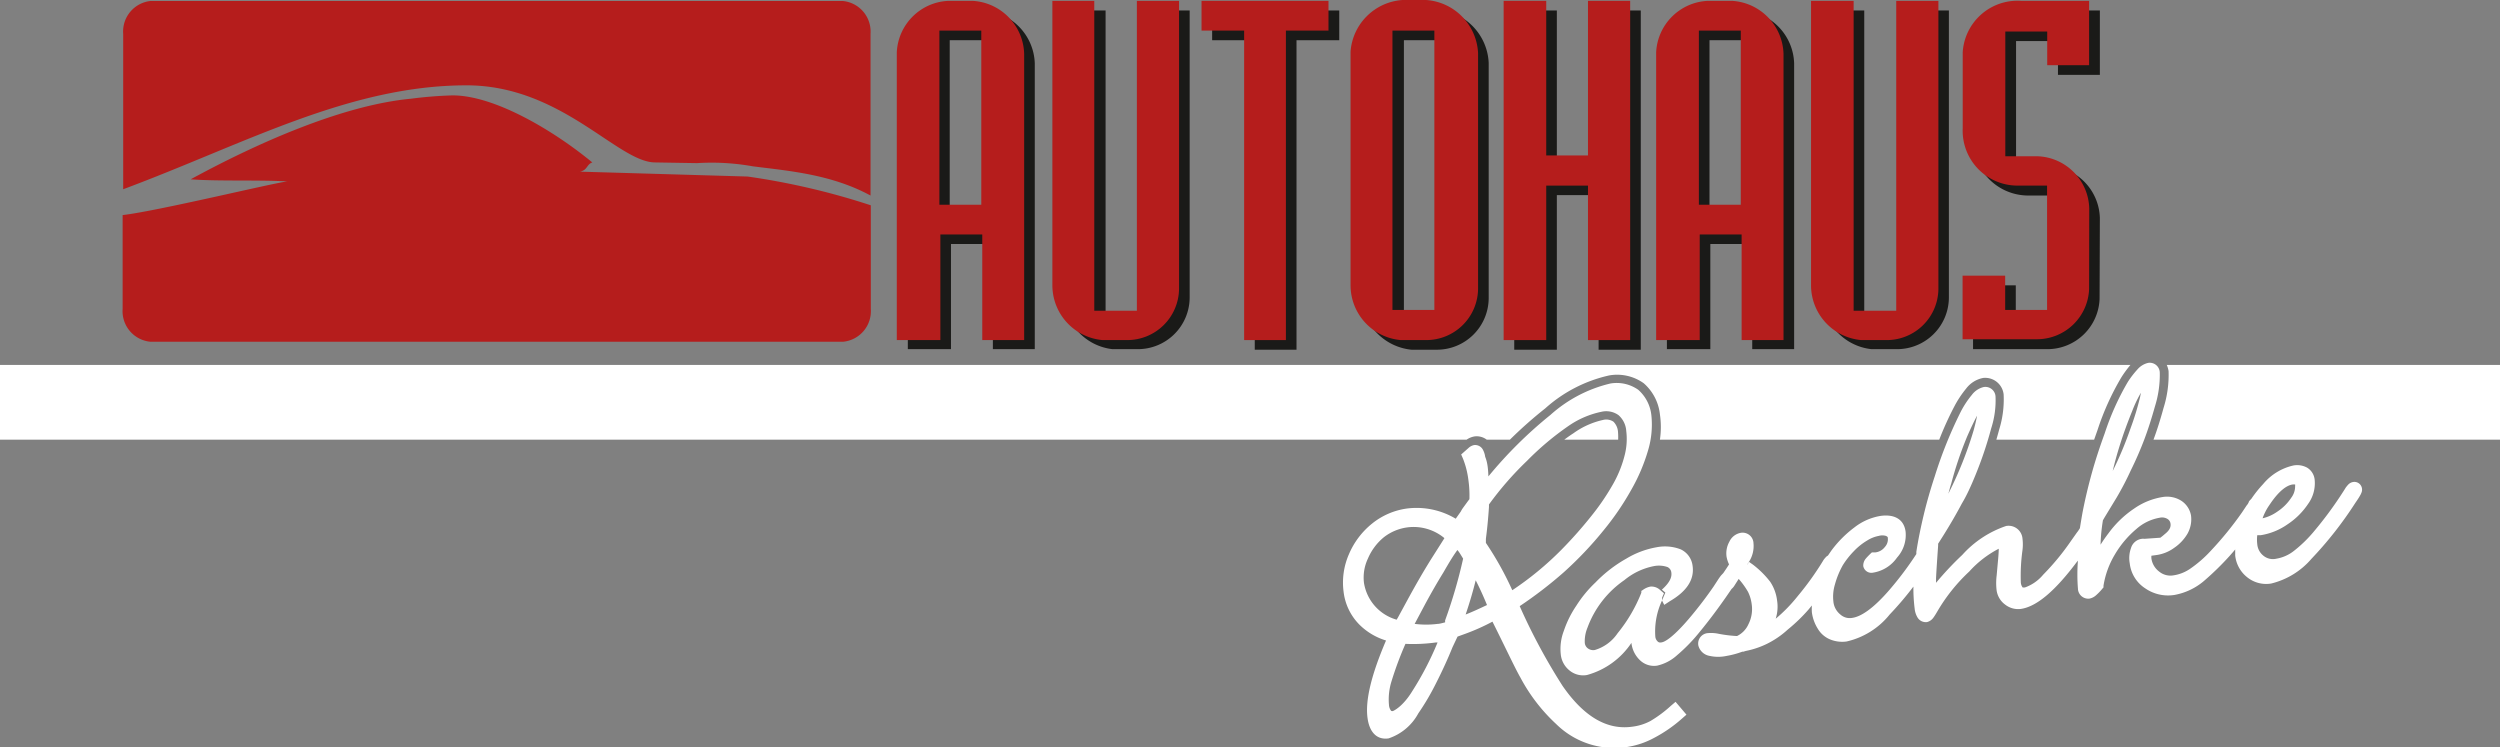 <svg xmlns="http://www.w3.org/2000/svg" viewBox="0 0 179 53.5"><rect x="0" y="0" width="179" height="53.5" fill="#808080" stroke="none"/><defs><style>.cls-1{fill:#fff;}.cls-2{fill:#1a1a18;}.cls-2,.cls-3{fill-rule:evenodd;}.cls-3{fill:#b51d1c;}</style></defs><title>logo</title><g id="Ebene_2" data-name="Ebene 2"><g id="Vordergrund"><path class="cls-1" d="M115.86,31.48H112c.22-.16.44-.32.66-.46a5.72,5.72,0,0,1,2.11-.95.93.93,0,0,1,.75.12,1.14,1.14,0,0,1,.33.75A4.63,4.63,0,0,1,115.86,31.48Zm39.28-5.35H179v5.35H154.19c.25-.67.49-1.43.72-2.27a7.9,7.9,0,0,0,.36-2.64A1.78,1.78,0,0,0,155.14,26.13ZM0,26.13H152.54a8.19,8.19,0,0,0-.64.87,18.81,18.81,0,0,0-1.72,3.8l-.24.68h-7c.07-.25.14-.49.2-.72a7.24,7.24,0,0,0,.32-2.52A1.33,1.33,0,0,0,142,27.06a2,2,0,0,0-1.23.77,7.39,7.39,0,0,0-.85,1.29,23.31,23.31,0,0,0-1.07,2.36h-20a6.17,6.17,0,0,0,0-1.81,3.45,3.45,0,0,0-1.16-2.23,3.27,3.27,0,0,0-2.47-.56,10.15,10.15,0,0,0-4.58,2.36,30.33,30.33,0,0,0-2.53,2.24h-1.66a1.19,1.19,0,0,0-.89-.23,1.4,1.4,0,0,0-.55.23H0Z"/><path class="cls-2" d="M68.09,25V17.47h3V25h3V4.53A3.92,3.92,0,0,0,70.38.75H68.69A3.88,3.88,0,0,0,65,4.44V25ZM68,2.88h3V15.34H68Z"/><path class="cls-2" d="M82.16.75V22.94h-3V.75h-3V21.13A3.94,3.94,0,0,0,79.65,25h1.81a3.71,3.71,0,0,0,3.72-3.66V.75Z"/><polygon class="cls-2" points="86.79 0.75 86.79 2.88 89.84 2.88 89.84 25.04 92.83 25.04 92.83 2.88 95.89 2.88 95.89 0.75 86.79 0.75"/><path class="cls-2" d="M97.46,21.13a4,4,0,0,0,3.6,3.91h1.81a3.71,3.71,0,0,0,3.72-3.66V4.5A4,4,0,0,0,102.87.69h-1.69a4,4,0,0,0-3.72,3.68Zm3.06-18.25h3v20h-3Z"/><polygon class="cls-2" points="108.42 25.04 111.47 25.04 111.47 13.97 114.46 13.97 114.46 25.04 117.48 25.04 117.48 0.75 114.46 0.75 114.46 11.81 111.47 11.81 111.47 0.75 108.42 0.75 108.42 25.04"/><path class="cls-2" d="M122.46,25V17.47h3V25h3V4.53A3.91,3.91,0,0,0,124.75.75h-1.68a3.87,3.87,0,0,0-3.72,3.69V25ZM122.4,2.88h3V15.34h-3Z"/><path class="cls-2" d="M136.54.75V22.94h-3.06V.75h-3V21.13A3.94,3.94,0,0,0,134,25h1.82a3.71,3.71,0,0,0,3.72-3.66V.75Z"/><path class="cls-2" d="M150.35,15.6a3.84,3.84,0,0,0-3.65-3.72h-2.35V2.94h3V5.36h3V.75h-4.89a3.93,3.93,0,0,0-4.17,3.69V9.87A3.94,3.94,0,0,0,145.2,14h2.13v8.91h-3V20.43h-3.06V25h5.35a3.74,3.74,0,0,0,3.71-3.59Z"/><path class="cls-3" d="M67.33,24.35V16.79h3v7.56h3V3.85A3.91,3.91,0,0,0,69.61.06H67.93a3.87,3.87,0,0,0-3.72,3.69v20.6ZM67.26,2.19h3V14.66h-3Z"/><path class="cls-3" d="M81.4.06V22.25H78.35V.06h-3V20.44a3.94,3.94,0,0,0,3.59,3.91H80.7a3.71,3.71,0,0,0,3.72-3.65V.06Z"/><polygon class="cls-3" points="86.03 0.06 86.03 2.19 89.08 2.19 89.08 24.35 92.07 24.35 92.07 2.19 95.12 2.19 95.12 0.06 86.03 0.06"/><path class="cls-3" d="M96.7,20.44a3.94,3.94,0,0,0,3.59,3.91h1.82a3.71,3.71,0,0,0,3.72-3.65V3.81A4,4,0,0,0,102.11,0h-1.69A4,4,0,0,0,96.7,3.69Zm3-18.25h3v20h-3Z"/><polygon class="cls-3" points="107.66 24.35 110.71 24.35 110.71 13.29 113.7 13.29 113.7 24.35 116.72 24.35 116.72 0.06 113.7 0.06 113.7 11.13 110.71 11.13 110.71 0.06 107.66 0.06 107.66 24.35"/><path class="cls-3" d="M121.7,24.35V16.79h3v7.56h3V3.85A3.92,3.92,0,0,0,124,.06H122.3a3.88,3.88,0,0,0-3.72,3.69v20.6Zm-.06-22.16h3V14.66h-3Z"/><path class="cls-3" d="M135.77.06V22.25h-3.05V.06h-3.05V20.44a3.94,3.94,0,0,0,3.59,3.91h1.81a3.7,3.7,0,0,0,3.72-3.65V.06Z"/><path class="cls-3" d="M149.59,14.91a3.84,3.84,0,0,0-3.66-3.72h-2.35V2.26h3V4.67h3V.06H144.7a3.93,3.93,0,0,0-4.17,3.69V9.19a3.93,3.93,0,0,0,3.91,4.1h2.13v8.9h-3V19.74h-3.05v4.55h5.34a3.74,3.74,0,0,0,3.72-3.59Z"/><path class="cls-1" d="M162,37.11a3,3,0,0,0,1.06-.48,3.49,3.49,0,0,0,1-1,1.34,1.34,0,0,0,.27-.84.23.23,0,0,0,0-.1.87.87,0,0,0-.18,0c-.43.06-1,.47-1.66,1.47A4,4,0,0,0,162,37.11Zm-22.5-1.76a27.16,27.16,0,0,0,1.81-4.53c.12-.44.2-.79.25-1.06-.2.37-.45.89-.74,1.56a26.28,26.28,0,0,0-1.11,3.3C139.63,34.86,139.57,35.11,139.5,35.35Zm11.77-1.63.06-.12a25.75,25.75,0,0,0,1.22-2.94,19.35,19.35,0,0,0,.68-2.23l.06-.31a8.9,8.9,0,0,0-.62,1.3c-.33.81-.62,1.6-.86,2.36S151.42,33.09,151.27,33.72Zm-32.11,9.59L119,43l.11-.27.13-.3-.25-.21c.58-.52.72-.9.68-1.21a.49.49,0,0,0-.28-.41,1.88,1.88,0,0,0-1-.06,4.74,4.74,0,0,0-2.09,1,7.1,7.1,0,0,0-2.64,3.41,2.53,2.53,0,0,0-.19,1.07.55.55,0,0,0,.23.41.64.64,0,0,0,.49.11,3,3,0,0,0,1.63-1.2,10.93,10.93,0,0,0,1.7-2.9l0-.13.11-.07a1.32,1.32,0,0,1,.54-.24.9.9,0,0,1,.69.24l.28.24-.13.3L119,43a5.22,5.22,0,0,0-.48,2.57.54.54,0,0,0,.17.36.24.24,0,0,0,.22.07c.32,0,1-.51,2-1.68A28.58,28.58,0,0,0,122.69,42l.28-.43a4.28,4.28,0,0,1,.26-.37l.16-.17.23-.34.11-.17.07-.11a2.14,2.14,0,0,1-.18-.56,1.71,1.71,0,0,1,.2-1.06,1.12,1.12,0,0,1,.82-.64.78.78,0,0,1,.91.75,2.08,2.08,0,0,1-.32,1.32l-.07-.06L125,40a.28.28,0,0,0,.11.21.23.23,0,0,0,0,.22l.12-.2.27.19a6.63,6.63,0,0,1,1.25,1.24,3.08,3.08,0,0,1,.49,1.34,2.84,2.84,0,0,1-.1,1.3,11,11,0,0,0,1.57-1.61,21,21,0,0,0,1.81-2.52,1.06,1.06,0,0,1,.17-.23.55.55,0,0,1,.19-.16l.24-.35a8,8,0,0,1,1.66-1.67,4.14,4.14,0,0,1,1.86-.82c.91-.13,1.67.17,1.8,1.12a2.41,2.41,0,0,1-.61,1.86A2.59,2.59,0,0,1,134.12,41a.59.59,0,0,1-.71-.47.77.77,0,0,1,.17-.52c.09-.11.21-.23.34-.36l.11-.1.26,0a1,1,0,0,0,.67-.39.81.81,0,0,0,.21-.62c0-.06,0-.11-.14-.17a.92.92,0,0,0-.51,0,2.38,2.38,0,0,0-.83.33,4.45,4.45,0,0,0-.95.76,6,6,0,0,0-.79,1,6.06,6.06,0,0,0-.57,1.39,3,3,0,0,0-.11,1.21,1.34,1.34,0,0,0,.49.93,1,1,0,0,0,.86.25c.64-.09,1.52-.68,2.66-2a23.75,23.75,0,0,0,1.93-2.57l0-.16c.13-.84.31-1.73.53-2.65s.49-1.85.79-2.76a30.8,30.8,0,0,1,1.87-4.64,6.68,6.68,0,0,1,.78-1.18,1.5,1.5,0,0,1,.86-.57.73.73,0,0,1,.84.68,6.53,6.53,0,0,1-.31,2.28,27.41,27.41,0,0,1-1.1,3.28c-.34.84-.66,1.54-1,2.1q-.57,1.08-1.32,2.28l-.31.49-.07.11,0,.13c-.07,1-.12,1.74-.15,2.35v.32a22.68,22.68,0,0,1,1.88-2,7.42,7.42,0,0,1,3.14-2.07,1,1,0,0,1,1.17.9,3.38,3.38,0,0,1,0,.83,13.36,13.36,0,0,0-.12,2.29.66.66,0,0,0,.13.38.59.59,0,0,0,.17,0,3,3,0,0,0,1.3-.91,17.69,17.69,0,0,0,2-2.43l.41-.58a2.35,2.35,0,0,0,.17-.24l.05-.08c.06-.37.12-.75.19-1.13.18-.93.4-1.86.66-2.8s.56-1.85.93-2.87a18.83,18.83,0,0,1,1.65-3.67,6.59,6.59,0,0,1,.71-.92,1.43,1.43,0,0,1,.76-.45.72.72,0,0,1,.82.7,7.53,7.53,0,0,1-.34,2.4c-.24.86-.49,1.64-.74,2.31a24.76,24.76,0,0,1-1,2.3,20.78,20.78,0,0,1-1,1.92l-.79,1.3-.09.15-.11.19a12.82,12.82,0,0,0-.17,1.75,9.92,9.92,0,0,1,.57-.82,7.32,7.32,0,0,1,1.84-1.77,4.9,4.9,0,0,1,2.08-.83,1.91,1.91,0,0,1,1.3.28,1.59,1.59,0,0,1,.69,1.07,2.11,2.11,0,0,1-.26,1.29,3.14,3.14,0,0,1-.94,1,2.82,2.82,0,0,1-1.27.52l-.37.05a1.28,1.28,0,0,0,0,.19,1.42,1.42,0,0,0,.55.94,1.27,1.27,0,0,0,1,.28,2.84,2.84,0,0,0,1.2-.46,8.67,8.67,0,0,0,1.5-1.3,24.39,24.39,0,0,0,2.23-2.74l.34-.51.08-.1.07-.13c0-.07.12-.17.19-.25a8.4,8.4,0,0,1,.84-1.05,3.93,3.93,0,0,1,2.16-1.33,1.48,1.48,0,0,1,1,.16,1.14,1.14,0,0,1,.53.86,2.52,2.52,0,0,1-.47,1.73,5.24,5.24,0,0,1-1.47,1.46,4.57,4.57,0,0,1-1.92.78l-.25,0a2.67,2.67,0,0,0,0,.64,1.17,1.17,0,0,0,.43.82A1.07,1.07,0,0,0,163,40a2.76,2.76,0,0,0,1.21-.53A9.34,9.34,0,0,0,165.72,38a26.7,26.7,0,0,0,1.82-2.44l.28-.43.13-.21a2.31,2.31,0,0,1,.2-.24.64.64,0,0,1,.34-.17.55.55,0,0,1,.63.48.57.57,0,0,1-.05.31,1.22,1.22,0,0,1-.1.2q-.1.18-.33.51a26.7,26.7,0,0,1-3.14,4,5.52,5.52,0,0,1-2.88,1.77,2.16,2.16,0,0,1-1.71-.44,2.29,2.29,0,0,1-.87-1.57c0-.14,0-.28,0-.43-.11.14-.24.28-.36.42a20.45,20.45,0,0,1-1.88,1.84,4.5,4.5,0,0,1-2.12,1,2.88,2.88,0,0,1-2.09-.48,2.45,2.45,0,0,1-1.1-1.78,2.12,2.12,0,0,1,.09-1.1.93.93,0,0,1,.77-.66.48.48,0,0,1,.18,0l1.15-.08a4.12,4.12,0,0,0,.32-.26c.36-.28.44-.52.41-.74a.46.46,0,0,0-.23-.35.75.75,0,0,0-.55-.08,3.39,3.39,0,0,0-1.67.81,7.07,7.07,0,0,0-1.54,1.83,6.22,6.22,0,0,0-.81,2.23l0,.12-.08.09a3.79,3.79,0,0,1-.43.45,1,1,0,0,1-.49.26.74.74,0,0,1-.83-.72,12.81,12.81,0,0,1,0-2l-.09.11c-1.5,2-2.83,3.18-4,3.35a1.51,1.51,0,0,1-1.12-.31,1.53,1.53,0,0,1-.61-1,4.42,4.42,0,0,1,0-1.08l.09-1c.05-.51.06-.8.06-.92A7.45,7.45,0,0,0,141,40.92a12.54,12.54,0,0,0-2.27,2.83c-.11.19-.21.35-.29.46a.81.81,0,0,1-.46.33.69.69,0,0,1-.68-.32,1.51,1.51,0,0,1-.21-.64A11.77,11.77,0,0,1,137,42a23,23,0,0,1-1.7,2,5.53,5.53,0,0,1-3.08,1.93,2.27,2.27,0,0,1-1.19-.15,1.84,1.84,0,0,1-.88-.77,2.92,2.92,0,0,1-.42-1.17,3.91,3.91,0,0,1,0-.49l-.22.27A12,12,0,0,1,128,45.08a6.34,6.34,0,0,1-1.45,1,6.11,6.11,0,0,1-1.56.53l-.16.05-.08,0a6.08,6.08,0,0,1-1.11.3,2.83,2.83,0,0,1-1.24,0,1,1,0,0,1-.8-.75.75.75,0,0,1,.7-.88,2.63,2.63,0,0,1,.76.05,9.28,9.28,0,0,0,1.31.16,1.7,1.7,0,0,0,.82-.85,2.39,2.39,0,0,0,.23-1.44,2.77,2.77,0,0,0-.26-.87,5.69,5.69,0,0,0-.67-.93l-.28.44a1,1,0,0,1-.23.28l-.42.61c-.58.83-1.19,1.65-1.85,2.45a12.15,12.15,0,0,1-1.64,1.69,3.15,3.15,0,0,1-1.42.74,1.45,1.45,0,0,1-1.24-.4,2,2,0,0,1-.6-1.23,5.6,5.6,0,0,1-3.18,2.3,1.53,1.53,0,0,1-1.26-.33,1.69,1.69,0,0,1-.62-1.16,3.6,3.6,0,0,1,.22-1.67,7.45,7.45,0,0,1,.9-1.81,8.66,8.66,0,0,1,1.36-1.65A9.61,9.61,0,0,1,116.44,40a6.31,6.31,0,0,1,2.19-.82,3.12,3.12,0,0,1,1.7.15,1.49,1.49,0,0,1,.86,1.19c.15,1.05-.52,1.88-1.62,2.52Zm6.07-3.1-.14.23a.23.23,0,0,1,0-.22A.27.27,0,0,1,125,40l.13.13ZM99.62,48.82a4.36,4.36,0,0,0-.17,1.65.76.76,0,0,0,.15.42s.06.06.18,0,.71-.38,1.33-1.39A21.94,21.94,0,0,0,102.93,46h-.12a12,12,0,0,1-2.18.1A24.71,24.71,0,0,0,99.62,48.82ZM104.94,44c.51-.2,1-.43,1.53-.68q-.41-1-.81-1.77C105.46,42.36,105.22,43.17,104.94,44Zm-1.6-3c-.39.63-.83,1.39-1.3,2.26l-.75,1.41a6.57,6.57,0,0,0,1.65,0c.12,0,.3-.05.53-.11l0-.14A35.52,35.52,0,0,0,104.76,40c-.15-.25-.26-.43-.33-.52l-.08-.1C104,39.86,103.68,40.41,103.34,41ZM100.1,44.2l.63-1.16c.63-1.16,1.25-2.24,1.88-3.23l.73-1.15.08-.13a3.45,3.45,0,0,0-2.65-.77,3.49,3.49,0,0,0-1.69.71A4,4,0,0,0,97.94,40a3.17,3.17,0,0,0-.28,1.73A3.27,3.27,0,0,0,100,44.37Zm8.18-1.94a22.37,22.37,0,0,0,3.52-2.9A30.53,30.53,0,0,0,114,36.87a16.77,16.77,0,0,0,1.53-2.27,8.27,8.27,0,0,0,.81-2.06,4.66,4.66,0,0,0,.1-1.68,1.65,1.65,0,0,0-.56-1.14,1.51,1.51,0,0,0-1.2-.24,6.4,6.4,0,0,0-2.35,1,20.43,20.43,0,0,0-3,2.52,23.16,23.16,0,0,0-2.72,3.12l0,.18c-.06.91-.14,1.67-.22,2.28l0,.22s0,0,0,.07A22.83,22.83,0,0,1,108.28,42.26Zm-1.71-8.15a30.61,30.61,0,0,1,4.44-4.4,9.79,9.79,0,0,1,4.29-2.25,2.68,2.68,0,0,1,2,.45,2.83,2.83,0,0,1,.94,1.84,6.41,6.41,0,0,1-.23,2.47,13.08,13.08,0,0,1-1.2,2.83,19.65,19.65,0,0,1-2,2.93,26.12,26.12,0,0,1-2.85,3,29.92,29.92,0,0,1-3.15,2.42,42.75,42.75,0,0,0,3.07,5.71c1.58,2.28,3.25,3.17,5,2.92a3.7,3.7,0,0,0,1.28-.4,8.75,8.75,0,0,0,1.47-1.09l.34-.29.78.92-.33.29a10,10,0,0,1-2,1.38,5.94,5.94,0,0,1-7-1,12.54,12.54,0,0,1-2.56-3.33c-.39-.68-1-2-2-4a15,15,0,0,1-1.92.86l-.58.21-.36.76c-.33.82-.73,1.7-1.21,2.64a17.45,17.45,0,0,1-1.24,2.1,3.78,3.78,0,0,1-2.13,1.79c-.92.13-1.38-.56-1.5-1.43-.19-1.29.29-3.18,1.32-5.58a4.58,4.58,0,0,1-1.89-1.12,4,4,0,0,1-1.15-2.38,5.06,5.06,0,0,1,.38-2.67,5.64,5.64,0,0,1,1.66-2.2,5.06,5.06,0,0,1,2.5-1.08,5.46,5.46,0,0,1,3.49.73l.36-.51a2.07,2.07,0,0,1,.15-.25l.35-.48.12-.16a7.84,7.84,0,0,0-.07-1.35,6.16,6.16,0,0,0-.39-1.55l-.13-.3.51-.45a.84.84,0,0,1,.4-.22.63.63,0,0,1,.63.3,1.5,1.5,0,0,1,.18.54C106.51,33.12,106.55,33.59,106.57,34.11Z"/><path class="cls-3" d="M62.35,14.7v7.42a2.2,2.2,0,0,1-2,2.35H10.78a2.2,2.2,0,0,1-2-2.35V15.4c2.51-.29,10.78-2.3,11.79-2.41-2.13-.12-4.85,0-6.92-.15,4.79-2.61,10.89-5.31,15.76-5.77a29.41,29.41,0,0,1,3-.24c3,0,7.22,2.51,10,4.8-.41.14-.34.55-.88.66l12,.35A51.45,51.45,0,0,1,62.35,14.7ZM10.78.07H60.33a2.2,2.2,0,0,1,2,2.35V14c-2.81-1.52-5.82-1.76-8.42-2.09a16.69,16.69,0,0,0-4-.23l-3-.05c-2.67,0-6.7-5.52-13.5-5.52-8.42,0-15.9,4.2-24.59,7.44V2.42A2.2,2.2,0,0,1,10.78.07Z"/></g></g></svg>